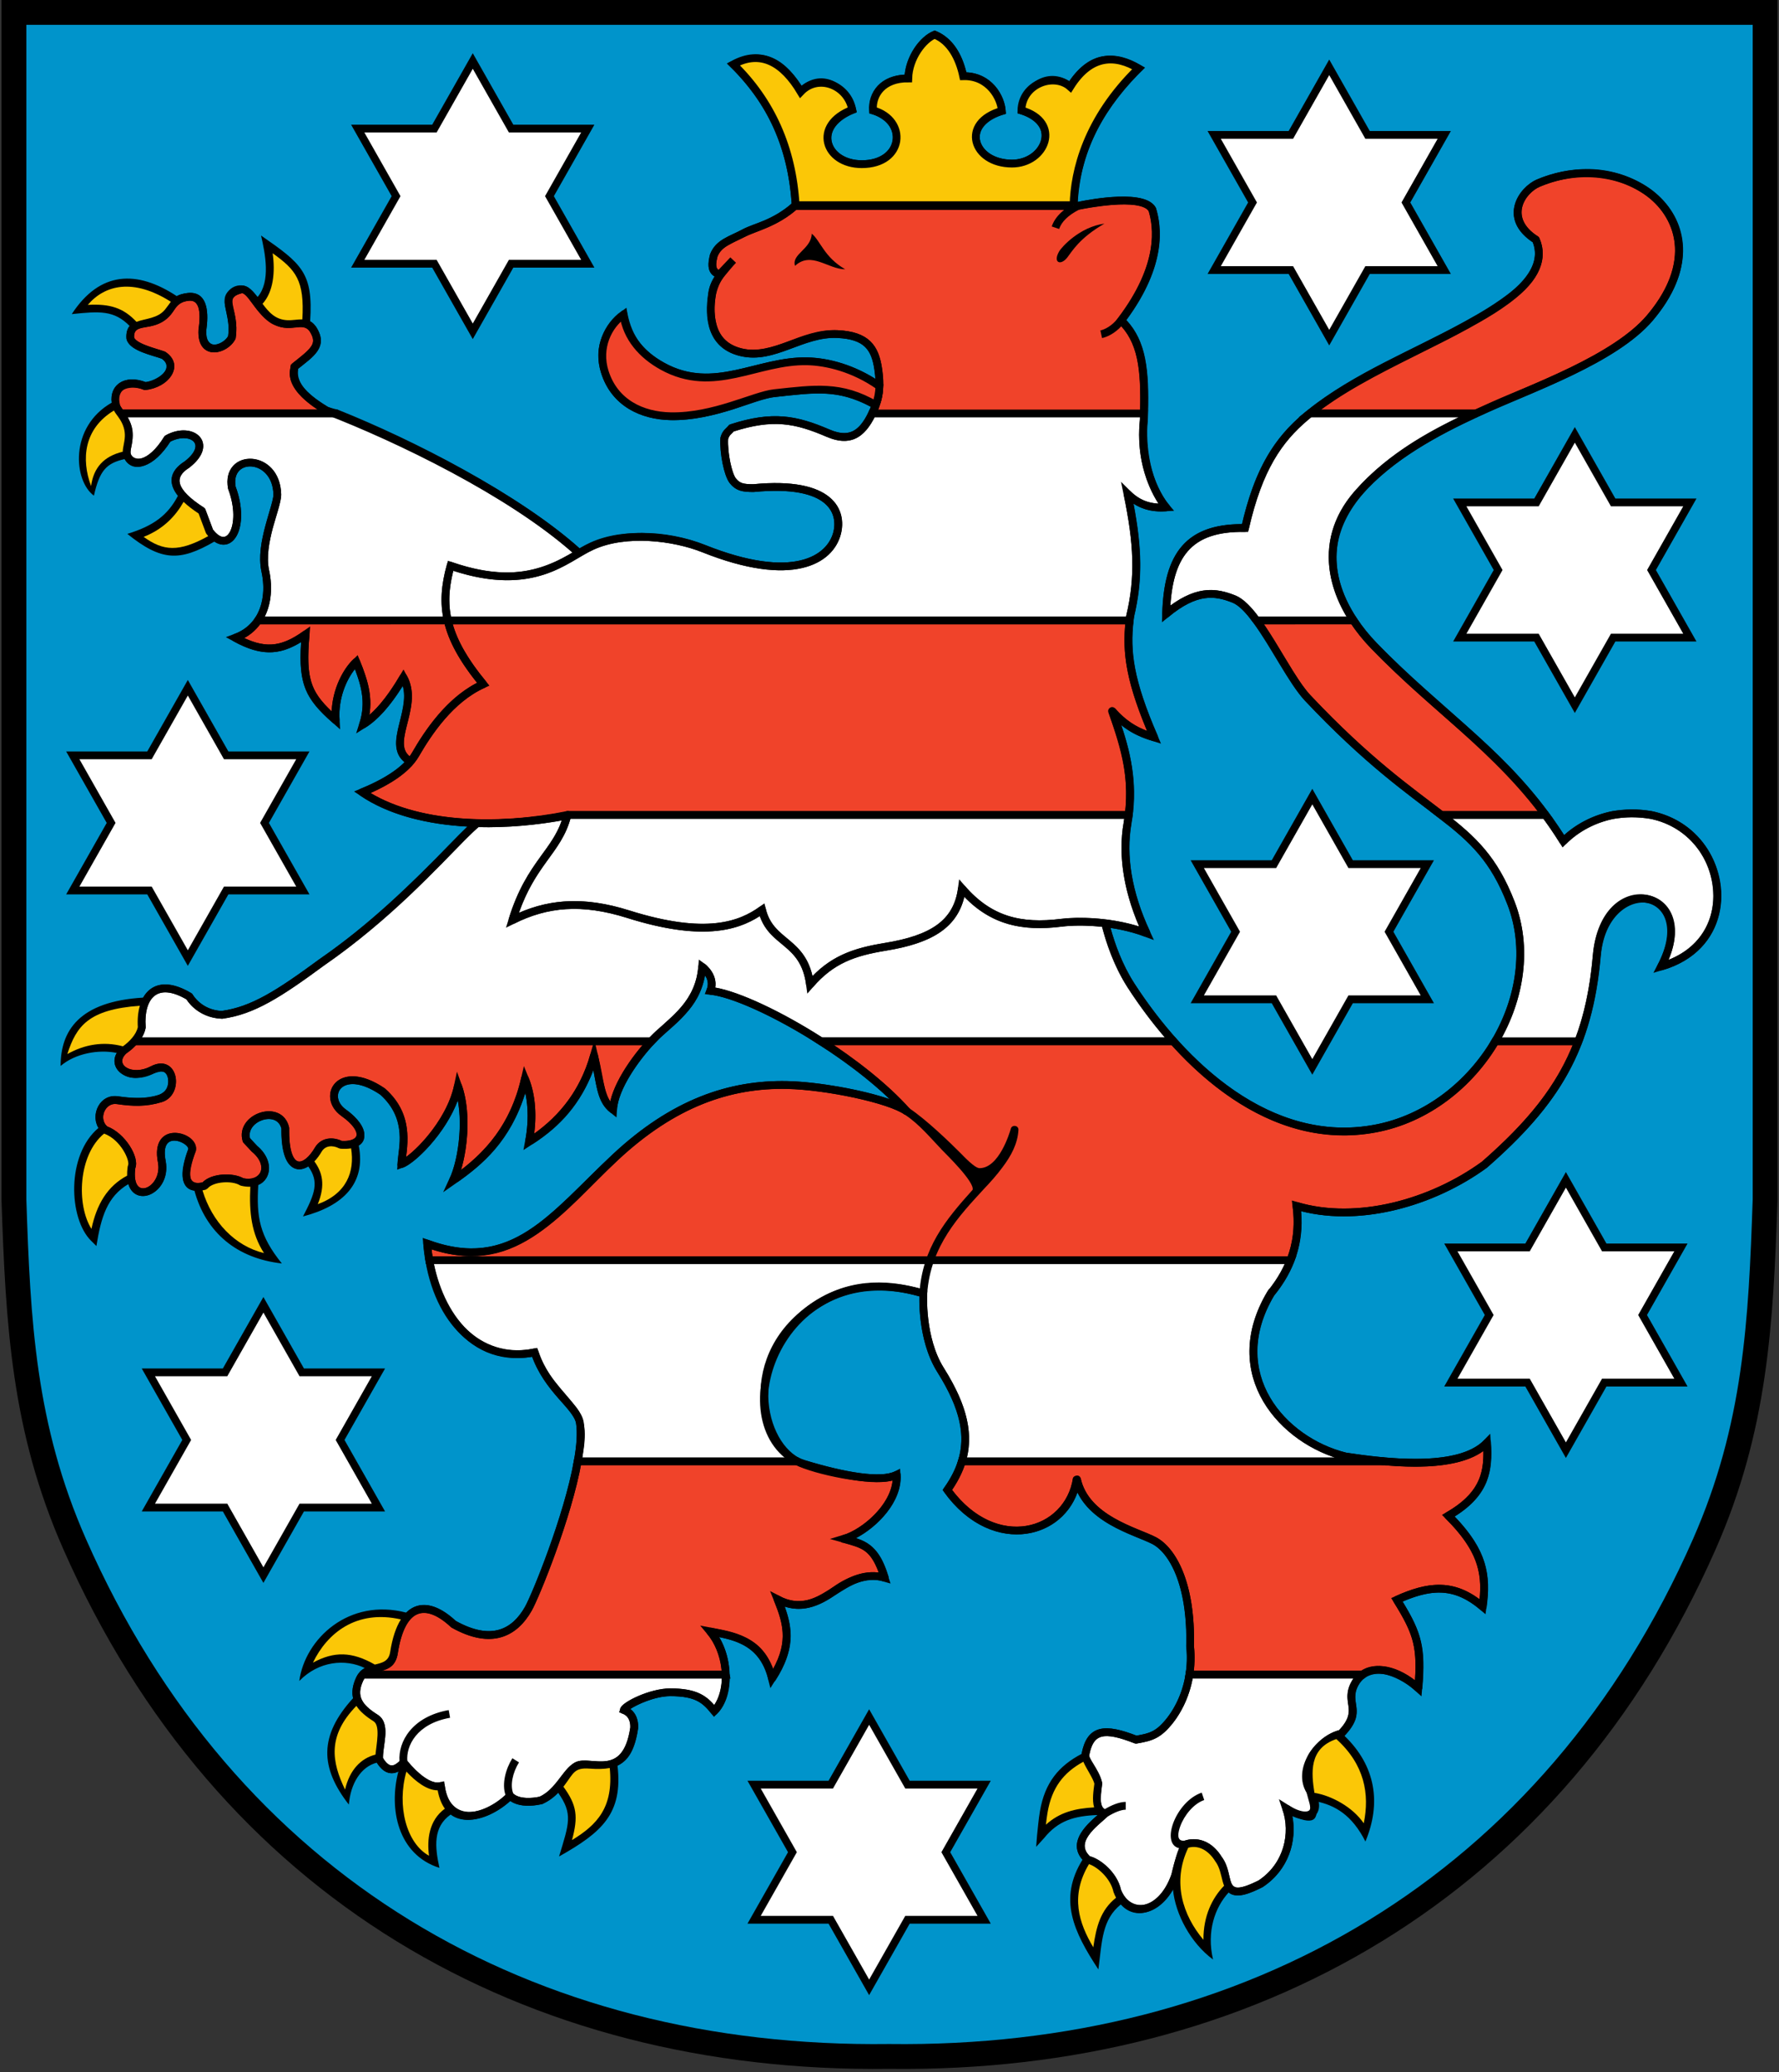 <?xml version="1.0" encoding="UTF-8"?>
<svg xmlns="http://www.w3.org/2000/svg" xmlns:xlink="http://www.w3.org/1999/xlink" viewBox="0 0 596 694">
  <rect x="0" y="0" width="596" height="694" fill="#333333" stroke="none"/>
  <path d="m297.91 692.93c-122.47 1.58-225.33-57.48-276.72-174.11-17.409-39.51-19.276-75.07-20.688-116.95l-.002-401.87h595v401.87c-1.416 41.875-3.282 77.44-20.691 116.95-51.38 116.6-154.47 175.65-276.9 174.11z"></path>
  <path d="m587.19 401.66l-.002-393.34h-578.36v393.42c1.337 40.65 3.077 75.39 19.971 113.73 49.939 113.33 149.64 170.68 269.06 169.14 119.42 1.54 219.4-55.81 269.34-169.14 16.92-38.41 18.61-73.1 19.99-113.81" fill="#0094cb"></path>
  <g stroke="#000" stroke-width="2.6">
    <path d="m40.568 138.49s-1.353-1.551-1.612-2.518c-1.533-5.729 2.772-9.414 9.684-6.645 7.1-.763 11.294-6.908 6.147-10.342-3.03-1.157-10.447-2.613-11.148-5.765-.381-6.102 5.498-3.843 10.01-6.484 4.958-2.905 3.051-6.528 9.387-7.291 5.34-.572 5.575 5.446 4.767 11.11-.507 9.277 7.863 6.337 9.872 2.492 1.424-9.592-5.06-13.978 2.948-16.07 3.336-.874 6.337 8.01 11.531 10.531 5.895 2.865 9.579-1.526 12.629 2.67 3.578 5.541 0 7.671-6.127 12.646-.132 1.801-2.586 6.61 10.633 14.657 1.174.453 3.596 1.016 3.596 1.016h-72.31zm149.46 134.49c-22.278 4.468-50.908 4.435-68.68-7.604 6.323-2.586 14.452-6.815 17.82-12.649 4.309-7.469 11.782-18.679 22.704-23.565-6.697-8.141-10.39-14.877-11.873-21.359h228.42c-1.191 10.457-.057 20.16 8.212 39.18-4.599-1.436-9.25-3.354-14.08-8.909 2.813 8.106 7.49 19.615 5.578 34.908h-188.1zm248.73-134.48c19.387-15.635 50.11-25.542 68.02-39.535 9.639-7.529 9.696-14.201 7.76-18.682-11.209-7.185-4.599-16.67.862-18.969 10.303-4.337 23.568-5.461 35.639 2.299 9.958 6.4 18.971 22.418 1.724 42.824-11.573 13.696-39.924 23.739-52.31 29.32-1.93.87-3.952 1.783-6.03 2.747zm14.677 69.3c1.917 2.912 4.193 5.734 6.789 8.423 21.545 22.324 40.806 33.88 57.57 56.753h-34.906c-10.593-8.165-24.769-17.949-44.805-39.22-5.216-5.535-11.227-17.891-17.15-25.956zm-303.43 0c1.483 6.482 5.176 13.216 11.873 21.358-10.922 4.886-18.396 16.1-22.704 23.565-.468.812-1.028 1.592-1.664 2.341-9.292-5.263 3.363-17.793-2.362-28.2-4.575 7.784-9.08 13.05-13.508 15.808 2.474-7.685.557-13.911-2.299-20.982-3.618 3.465-7.474 10.922-6.898 19.544-9.485-8.336-11.434-12.836-10.06-28.741-8.091 5.743-14.08 6.323-23.568 1.151 3.4-1.238 5.91-3.292 7.641-5.843zm-105.01 140.95h173.2c-5.402 5.756-12.447 15.633-12.824 22.949-4.386-3.432-3.936-8.176-6.337-18.204-3.814 13.436-11.818 22.537-21.827 28.97 1.526-8.05.953-15.534-1.335-21.11-4.24 18.587-15.343 27.974-24.16 34.12 3.467-7.366 5.184-22.21 1.716-31.786-2.67 12.821-14.967 24.818-18.968 26.21.255-4.572 3.668-15.489-6.291-24.306-14.39-9.77-20.589 1.746-13.05 7.103 8.05 5.721 7.274 11.271-.961 10.719-2.667-1.345-5.83-1.144-7.48 1.526-4.336 7.475-11.356 8.95-11.11-7.1-1.951-8.243-15.288-3.532-13.01 4.049l2.668 2.861c6.528 5.339 3.636 12.935-4.195 11.11-2.98-1.862-10.06-1.63-12.483 1.335-7.482 1.907-7.1-4.386-4.195-12.06.763-4.24-12.675-8.815-10.15 4 1.91 10.426-12.08 15.627-10.15 1.761 1.28-2.605-2.905-10.385-8.815-12.483-4.081-3.314-1.38-10.722 4.082-9.921 5.184.761 9.501.914 14.503-.612 6.06-1.847 4.77-13.465-2.714-9.572-8.05 4.19-14.919-1.723-9.578-6.534 1.047-.708 2.336-1.751 3.457-3.03zm76.46 212.16c3.209-3.534 9.523-.832 10.528-7.363 2.479-16.11 10.531-18.394 19.918-9.578 12.792 7.192 20.556 2.88 25.1-5.146 2.403-4.235 13.235-30.72 16.547-49.4h73.53c.726.382 1.474.694 2.241.927 13.275 4.04 25.725 6.291 31.06 3.623.572 9.959-10.531 19.348-17.631 21.445 6.147 1.716 10.196 2.096 13.627 13.01-6.337-1.907-13.01 1.57-16.874 4.424-5.199 3.841-11.672 6.724-18.962 2.866 3.432 8.435 5.193 15.343-1.907 26.448-3.292-13.399-14.1-14.437-20.683-15.725 3.556 4.232 5.09 9.56 5.171 14.463h-121.68m342.15-71.48c12.898 1.147 27.821.829 34.554-6.192.575 9.196-.349 17.17-12.933 24.43 11.729 11.695 12.933 19.831 11.496 30.466-9.485-8.05-17.829-7.22-28.742-2.299 7.03 11.272 8.336 15.808 7.185 29.604-7.346-6.659-14.426-7.447-18.627-4.527h-58.06c.455-2.855.604-6.05.236-9.557.507-20.947-5.907-32.14-12.07-35.36-6.04-3.155-22.993-7.178-25.868-20.687-2.875 18.682-27.592 25.579-43.4 3.737 2.222-3.14 3.901-6.296 4.91-9.616zm-70.52-140.68c18.676 20.881 42.21 34.02 67.65 29.25 17.233-3.234 31.682-14.731 40.23-29.25h27.842c-6.082 15.972-16.393 28.14-31.508 41.36-17.599 12.817-42.537 19.831-62.944 13.797.929 7.126-.032 13.1-1.988 18.17h-288.57c-.304-1.776-.54-3.621-.704-5.533 28.736 10.531 42.22-9.488 63.04-28.932 19.434-18.15 38.33-24.623 57.637-24.2 13.08.285 34.35 4.718 40.11 8.862-7.361-8.255-18.02-16.584-28.852-23.521zm-100.91-210.25c.309-.639.609-1.317.906-2.028 1.662-3.99 1.868-7.76 1.147-12.795-1.041-7.286-3.938-11.323-13.654-11.781-12.215-.575-21.12 8.768-32.3 6.093-11.865-2.84-10.353-15.03-9.694-19.653.354-2.476 1.4-4.364 2.697-6.17 0 0-.881-.495-1.211-.661-1.816-1.045-1.597-3.302-.936-5.951 1.65-4.292 5.77-5.147 10.159-7.529 3.502-1.9 10.204-3.02 16.987-9.04l94.77-.007s21.844-4.788 25 1.248c1.666 5.468 3.737 18.394-10.451 37.1 6.939 6.789 8.06 16.07 7.645 31.18" fill="#f0432a"></path>
    <path fill="#fff" d="m190.05 273.13c-3.161 12.359-12.359 15.521-18.394 35.06 11.496-5.748 23.28-6.898 38.795-2.01 26.19 8.247 37.705 3.67 44.842-1.436 2.875 11.784 14.08 9.773 16.09 25 7.185-8.334 14.664-10.915 25.294-12.646 15.561-2.536 24.04-7.776 25.579-19.544 9.196 10.635 19.544 13.221 33.34 11.491 3.363-.423 8.711-.547 14.664.176.312 1.288.678 2.562 1.048 3.834 1.203 4.02 2.985 8.852 5.558 13.579.624 1.146 1.291 2.279 2.01 3.398 3.913 6.04 8.175 11.771 12.737 17.04l1.464 1.664h-118.06l-2.642-1.666c-13.684-8.46-27.25-14.515-34.411-15.227 1.907-4.767-2.711-8.05-2.711-8.05-.94 11.92-9.59 17.97-14.53 22.46l-.005-.003-.886.832c-.52.505-1.065 1.06-1.632 1.664h-173.2c.455-.517.881-1.077 1.253-1.664.585-.924 1.033-1.922 1.243-2.979-.731-10.291 4.582-17.1 15.915-10.342 0 0 3.242 5.889 10.914 6.147 10.313-1.401 18.959-6.918 33.522-17.629 22.461-15.517 37.813-32.633 46.985-41.861 1.946-1.957 3.608-3.557 5.01-4.715 10.11.288 20.351-.703 29.505-2.437m231.59-65.46c-2.568-3.5-5.117-6.191-7.578-7.168-6.316-2.512-12.683-3.311-22.699 4.961.575-19.831 7.611-29.07 26.443-28.742 4.599-20.12 11.353-29.631 20.11-37.08.505-.429 1.018-.854 1.541-1.275h55.663c-12.973 6.01-28.365 14.08-39.542 26.808-11.482 13.08-10.474 28.777-1.446 42.495h-32.494zm85.266 94.66c-5.714-14.774-12.725-21.316-23.316-29.477h34.906c2.02 2.751 3.995 5.664 5.939 8.779 4.555-4.555 10.452-7.544 16.645-8.779 3.68-.581 7.67-.853 12.839 0 6.647 1.377 12.79 4.99 17.07 11.08 8.368 11.898 7.764 33.34-13.792 39.661 13.782-26.325-18.969-32.766-21.557-3.737-.953 11.08-2.974 20.442-6.144 28.766l-27.838-.002c8.35-14.18 11.07-31.24 5.25-46.29zm-419.75-94.66c3.103-4.565 3.703-10.714 2.417-16.588-2.01-9.189 4.104-21.738 4.03-25.566-.288-13.802-17.394-13.948-15.234-2.306 4.886 12.933-1 23.2-7.474 14.659l-2.586-6.898c-9.376-6.02-11.615-11.335-4.961-15.517 9.196-7.1 1.335-13.01-6.528-8.626-5.585 8.996-11.641 9.723-13.438 5.765-1.038-2.289 1.57-5-.19-10.573-.453-1.431-1.925-3.66-1.925-3.66h72.29c24.752 9.891 60.49 28.03 81.14 46.786-8.223 4.867-19.863 12.188-43.04 4.22-1.798 6.499-2.325 12.294-.951 18.305h-63.55zm156.68 353.11c.082 5.089-1.405 9.716-3.836 12.177-3.096-3.812-5.855-6.296-14.776-6.286-6.504.007-15.04 4.391-15.529 5.905 2.523.953 3.581 3.239 3.477 5.956-2.67 18.585-15.15 10.342-19.348 12.826-4.02 2.38-5.194 8.43-11.912 11.526-7.819 1.716-10.342-1.57-10.342-1.57-6.84 7.03-21.07 12.07-23.16-3.242-3.928.933-8.842-3.42-12.483-7.863-1.907 1.907-4.973 4.453-8.2-1.144-.25-4.44 2.61-11.392-1.182-13.773-5.537-3.479-8.163-7.01-5.345-13.05.272-.58.594-1.06.956-1.459h121.68zm213.4 0c-1.058.735-1.934 1.706-2.585 2.876-3.797 6.826 3.104 8.837-4.656 16.884-7.784 1.8-14.89 12.13-10.352 19.256 4.03 6.323.58 11.209-8.04 5.748 2.873 8.334.575 19.256-8.623 25.292-14.37 7.185-9.485-2.299-14.08-8.336-4.599-7.474-10.922-4.886-10.922-4.886-1.278 1.038-3.074 8.302-3.564 10.407-4.46 12.784-15.667 14.956-19.427 5.112-1.099-5.302-6.534-9.713-9.773-10.347-6.798-6.03 2.445-12.415 5.748-15.521-3.544-1-2.873-5.173-2.299-10.06-.897-4.235-4.901-8.04-4.312-9.773 1.607-8.525 6.444-9 16.958-4.886 4.886-.862 7.474-1.437 11.494-6.61 1.322-1.699 5.084-7.03 6.377-15.16h58.06zm-30.8-127.69c-16.1 27.02 4.02 49.44 25 54.61 3.682.557 8.141 1.174 12.871 1.595h-141.32c2.556-8.406.825-17.849-7.21-30.624-6.642-10.556-5.748-25.579-5.748-25.579-7.802-2.289-20.598-4.822-33.34 2.299-27.808 15.539-22.258 46.851-8.892 53.904h-73.54c.901-5.075 1.246-9.574.716-12.893-.891-5.583-10.962-10.991-15.15-23.587-16.532 3.401-31.436-8.091-35.32-30.876l288.57.001c-1.673 4.332-4.072 8-6.636 11.15zm-236.39-159.95.688-.292 188.1-.002c-.113.899-.25 1.811-.409 2.735h-.002c-1.873 10.857.003 23.286 6.326 36.795-10.633-4.02-22.575-4.193-28.454-3.457-13.795 1.731-24.14-.855-33.34-11.491-1.54 11.769-10.02 17.01-25.579 19.544-10.63 1.731-18.11 4.31-25.294 12.646-2.01-15.232-13.22-13.22-16.09-25-7.137 5.105-18.649 9.684-44.842 1.436-15.514-4.886-27.298-3.735-38.795 2.01 6.04-19.544 15.232-22.706 18.394-35.06m-40.05-65.34c-1.374-6.01-.847-11.806.951-18.305 27.592 9.485 38.831-2.695 47.42-6.61 11.353-5.173 27.521-3.066 37.36.862 29.891 11.928 42.39 3.737 44.692-5.173 1.748-6.773-1.437-17.676-28.02-15.09-3.448 0-5.173-.287-6.903-2.45-1.667-2.085-3.156-9.478-2.868-14.221.634-2.113 1.436-2.201 2.444-3.448 13.797-4.455 21.493-2.935 32.33 1.718 7.19 3.086 11.351.517 14.763-6.588h91.08l-.069 2.14c-1.92 18.481 7.474 29.32 7.474 29.32-4.599.287-8.909-.575-12.933-4.599 3.45 16.67 4.02 27.88.862 41.1l-.166 1.347h-228.42z"></path>
  </g>
  <path d="m437.82 600.73c-.49-2.18-1.79-9.44.86-13.58 2.368-3.688 6.125-6.64 9.934-7.655 6.721-7.162.253-9.251 4.198-16.343 4.651-8.362 15.08-5.132 21.242-.356.75-11.554-.745-15.949-7.182-26.27 0 0-.55-1.179.572-1.885 10.469-4.72 18.981-5.865 28.25 1.01.887-9.139-.84-16.532-11.393-27.06 0 0-1.104-1.13.27-2.06 10.784-6.219 12.552-12.817 12.4-20.541-10.833 7.866-33.32 5.112-46.49 3.123-21.435-5.285-42.609-28.469-25.874-56.56 6.915-8.524 9.869-17.597 8.45-28.477 0 0-.069-1.65 1.669-1.424 19.893 5.884 44.39-.934 61.76-13.567 23.685-20.735 34.508-38.37 37.16-69.22 2.752-30.892 35.89-23.545 25.361 1.61 23.696-9.392 17.658-42.19-5.919-47.19-4.02-.685-8.18-.806-12.572 0-5.91 1.203-11.521 4.065-15.85 8.394-1.214.768-2.036-.233-2.036-.233-17.263-27.677-41.33-42.514-63.34-65.31-13.969-14.473-20.708-35.24-5.385-52.693 19.09-21.743 47.5-29.31 72.44-41.481 10.07-4.912 19.828-10.749 25.425-17.371 25.968-30.728-7.01-55.22-35.857-43.07-5.104 2.148-10.474 10.374-.664 16.663l.495.582c6.04 13.979-14.08 24.881-23.789 30.23-17.862 9.84-38.31 17.535-53.887 30.78-8.515 7.239-15.14 16.489-19.684 36.37 0 0 .034.959-1.298 1.016-17.02-.299-23.86 7.313-24.982 24.655 9.159-6.7 15.514-5.875 21.745-3.396 8.711 3.465 17.944 25.75 25.19 33.445 9.974 10.588 18.488 18.317 25.827 24.415 7.358 6.113 13.538 10.592 18.825 14.665 10.689 8.237 17.904 14.956 23.737 30.04 5.961 15.415 3.202 32.786-5.198 47.19-8.693 14.909-23.508 26.782-41.26 30.11-35.862 6.727-65.52-21.26-83.19-48.53-4.567-7.105-7.175-14.959-8.564-20.324-5.471-.594-10.347-.465-13.453-.075-13.236 1.662-23.578-.574-32.69-9.961-2.561 10.789-11.606 15.635-26.18 18.01-10.479 1.707-17.609 4.201-24.512 12.208-1.662 1.06-2.288-.683-2.288-.683-1.833-13.872-11.893-12.618-15.546-23.09-7.635 4.908-19.7 8.399-44.488.594-15.222-4.792-26.652-3.648-37.818 1.935-2.049.392-1.835-1.556-1.835-1.556 3.076-9.961 6.972-15.769 10.464-20.606 2.89-4 5.718-7.655 7.319-12.395-8.688 1.556-18.318 2.449-27.885 2.216-1.879 1.607-4.255 3.998-7.192 7.02-13.899 14.276-27.994 27.894-44.488 39.29-14.53 10.685-23.431 16.42-34.12 17.872-4.921-.146-9.496-2.526-12.04-6.482-9.835-5.721-14.348-.354-13.664 9.288l-.022.347c-.694 3.494-3.586 6.506-6.427 8.448-4.253 3.92 1.983 7.558 8.163 4.342 9.168-4.768 11.578 9.582 3.7 11.985-5.265 1.607-9.798 1.431-15.08.656-3.817-.56-6.246 4.785-3.222 7.479 5.939 2.266 10.917 10.233 9.419 13.988-1.525 11.628 9.109 6.395 7.593-1.873-2.87-14.583 13.912-10.627 12.723-4.02-1.191 3.21-4.81 12.23 2.204 10.65 3.098-3.207 10.322-3.299 13.674-1.39 5.654 1.191 8.778-4.04 2.814-8.919l-2.732-2.92-.297-.517c-2.784-9.273 13.174-14.711 15.538-4.726l.035.322c-.235 14.912 5.119 12.535 8.674 6.407 2.081-3.365 5.952-3.537 8.939-2.144 5.312.265 7.982-2.598-.132-8.361-8.857-6.291-1.414-20.08 14.54-9.253 7.561 6.677 8.319 14.12 7.14 22.993 4.787-3.447 13.891-13.453 16.1-24.08.111-.621 1.788-1.355 2.511-.179 3.03 8.364 2.259 20.44-.196 28.611 7.908-6.06 16.539-15.03 20.13-30.788-0-.884 1.982-1.513 2.486-.206 2.11 5.141 2.803 11.73 1.89 18.828 8.616-6.164 15.408-14.59 18.801-26.55.188-.713 2.179-1.446 2.531.052.904 3.77 1.847 12.433 4.151 15.694 1.776-7.871 9.359-18.13 15.373-23.598 6.939-6.305 13.273-11.05 14.12-21.586.075-.837 1.333-1.885 2.897-.257 1.89 1.969 3.276 4.508 2.787 7.326 8.198 1.426 22.17 8 35.721 16.638 11.02 7.02 21.943 15.517 29.497 23.992l-1.741 1.932c-5.412-3.894-26.32-8.331-39.37-8.616-18.937-.414-37.507 5.909-56.716 23.85-18.05 16.861-33.599 39.31-62.43 29.881 2 17.263 12.921 37.61 34.25 33.22 0 0 1.188-.287 1.505.869 2.804 8.428 7.831 12.421 12.799 18.939 4.055 5.32 2.784 11.995 1.686 18.18-3.339 18.825-14.221 45.45-16.693 49.811-4.894 8.634-13.446 13.198-26.884 5.642-8.69-8.108-15.627-6.689-17.986 8.638-1.281 8.326-9.278 4.216-11.593 9.174-2.395 5.134-.468 8.05 4.856 11.392 4.57 2.87 1.686 10.167 1.779 14.499 2.197 3.628 3.871 2.63 5.54 1.033-.483-6.464 4.166-14.899 16.48-17.09l.46 2.576c-11.247 2-14.769 9.475-14.317 14.476 3.722 4.463 7.983 7.821 10.925 7.123 0 0 1.394-.258 1.598 1.095 1.632 11.972 12.462 10.494 20.38 3.235-1.323-3.774.049-8.797 2.283-12.376l2.221 1.385c-2.147 3.442-3.041 7.781-1.91 10.447 2 1.979 6.58 1.528 8.814 1.05 6.469-3.054 8.418-11.71 14.174-12.08 2.744-.178 5.464.533 8.218.138 3.239-.466 6.697-2.44 7.983-11.272.07-2.306-.812-3.926-2.635-4.616-.611-.007-.924-.951-.782-1.629.792-2.439 10.258-6.801 16.772-6.809 8.389-0 11.764 2.154 14.766 5.55 4.562-6.667 2.625-17.862-2.325-23.753-.53-.518-.215-2.196 1.253-2.125 9.273 1.815 16.987 3.494 20.817 13.802 5.02-9.166 3.38-15.201.309-22.748-.582-1.397.572-2.445 1.823-1.649 13.156 6.962 19.268-9.587 33.24-7.88-2.799-7.5-5.268-8.126-12-10-.902.148-1.218-1.884-.018-2.516 6.38-1.885 15.853-9.87 16.66-18.308-7.256 1.929-26.471-2.055-32.575-5.276-26.661-14.07-6.59-73.23 43.21-58.62l.938 1.333s-.213 3.656.377 8.597c.597 4.991 2 11.165 5.173 16.209 8.857 14.08 12.319 26.904 2.801 40.91 15.341 20.291 37.89 13.04 40.498-3.911.023-.75 2.01-1.588 2.573-.074 1.323 6.222 5.9 10.352 11.122 13.366 5.335 3.078 11.06 4.862 14.07 6.434 6.843 3.576 13.267 15.43 12.775 36.467.916 8.914-1.335 18.427-6.89 25.574-4.294 5.523-7.236 6.202-12.299 7.095l-.704-.07c-10.489-4.106-13.857-3.185-15.217 4.159.418 2.118 3.576 5.454 4.329 9.01l.02.423c-.231 1.962-1.342 7.153.881 8.448 2.217-1.315 4.808-2.435 7.02-2.435v2.61h.017c-1.597 0-3.869.943-6.098 2.321-3.271 3.036-11.06 8.399-5.919 13.278 3.715.958 9.186 5.575 10.402 11.17 2.984 7.61 12.483 7.495 16.911-5.104.319-1.364 1.35-5.869 2.583-8.76-6.385-1.479-1.052-15.694 7.569-18.617l.84 2.479c-3.562 1.208-6.721 5.162-8.03 8.78-.644 1.774-1.573 5.248 1.531 4.803.208-.072.605-.198 1.151-.3 4.733-.896 8.685 1.686 11.185 5.719 4.882 6.494-.371 14.28 12.349 7.94 8.579-5.672 10.739-15.903 8.04-23.731-.245-.627.699-1.676 1.937-1.531 2.335 1.398 5.03 3.821 7.02 1.825.857-.857-.307-3.476-.808-5.673zm-300.58-347.42c.294-.403.562-.812.803-1.231 4.119-7.138 11.276-17.99 21.778-23.374-12.178-15.261-13.887-25.941-10.124-39.55 0 0 .258-1.508 1.686-.887 14.602 5.02 26.17 4.978 39.19-2.491l1.219-.708c-21.696-19.07-58.756-37.03-82.983-46.37-4.57-2.759-12.04-7.786-11.724-14.03.042-.842.221-1.491.255-1.949l.48-.919c1.825-1.481 5.152-3.861 6.434-5.813.844-1.286 1.013-2.618-.54-5.05-1.738-2.39-5.092-.979-7.601-1.097-9.208-.428-12.696-12.257-15.169-11.61-5.01 1.312-2.72 4.111-2.053 8.342.299 1.887.448 4.097.067 6.66l-.134.414c-2.858 5.468-12.903 7.217-12.332-3.227.374-2.621 1.478-10.191-3.319-9.676-6.226.75-3.913 6.622-12.779 8.539-2.477.535-5.635.238-5.464 3.734.696 2.202 8.547 4.069 10.316 4.746 7.324 4.844.538 12.11-6.474 12.864l-.627-.087c-4.887-1.957-11.2.198-7.449 6.107 2.833 4.463 4.557 6.13 3.443 12.254-.148.808-.629 2.494-.272 3.282.847 1.868 5.286 3.502 11.133-5.914l.475-.453c9.409-5.248 18.372 2.766 7.913 10.84-5.03 3.161-4.654 7.199 4.919 13.346l.518.641 2.519 6.715c2.804 3.616 4.632 2.71 5.684.748 1.427-2.662 1.775-8.04-.592-14.302-2.561-13.689 17.436-13.902 17.765 1.815.052 2.491-2.093 8.549-2.781 11.137-1.265 4.751-2.207 9.917-1.275 14.177 1.9 8.681-.139 18.283-8.316 22.775 7.668 3.577 12.809 2.67 19.789-2.284.632-.512 2.204-.198 2.061 1.179-1.228 14.219.203 18.842 7.42 25.649.352-7.708 3.891-14.218 7.329-17.51.699-.501 1.748-.607 2.118.455 2.439 6.04 4.304 11.704 3.215 18.255 3.304-2.873 6.727-7.261 10.251-13.255.525-.507 1.468-1.345 2.274.034 5.625 10.219-5.094 22.12.946 27.07zm158.71-124.61c-.106 3.366-.493 5.077-1.496 7.89l-.156.382-.247.584c-3.682 8.508-8.505 12.44-17.14 8.732-10.514-4.513-17.847-5.988-31.06-1.786-.864.966-1.454 1.157-1.9 2.551-.24 4.648 1.253 11.494 2.593 13.169 1.328 1.66 2.502 1.956 5.818 1.959 26.896-2.598 31.446 8.614 29.353 16.725-2.637 10.216-16.465 18.03-46.44 6.06-9.664-3.856-25.433-5.857-36.34-.887-6.02 2.742-9.879 6.191-16.732 8.386-7.383 2.367-16.988 3.053-30.33-1.283-3.128 12.391-1.224 22.258 11.02 37.15 0 0 .798 1.345-.476 2.024-10.506 4.7-17.8 15.564-22.11 23.03-3.19 5.53-10.219 9.578-16.16 12.225 17.485 10.454 44.45 10.377 65.65 6.248 1.88-.455 1.518 1.608 1.518 1.608-1.595 6.236-4.664 10.206-8.326 15.279-3.053 4.23-6.358 9.124-9.142 16.993 10.967-4.758 22.423-5.38 36.994-.793 25.903 8.156 36.964 3.559 43.688-1.253 1.3-.844 1.929-.005 2.033.753 2.539 10.412 12.691 9.582 15.647 22.481 6.935-7.106 14.348-9.49 24.26-11.1 15.402-2.509 23.07-7.553 24.494-18.422 0 0 .594-1.681 2.286-.686 8.844 10.226 18.713 12.738 32.19 11.05 5.505-.691 16.11-.609 26.19 2.536-5.414-12.639-6.986-24.383-5.188-34.799 2.417-14-.641-24.09-5.117-36.994-.419-1.09 1.053-2.336 2.222-1.288 3.67 4.216 7.2 6.229 10.741 7.581-7.615-18.199-8.399-27.743-6.989-38.507 3.125-13.1 2.581-24.1-.847-40.665-.28-1.145 1.397-1.879 2.205-1.189 2.977 2.977 6.095 4.074 9.466 4.242-2.672-4.102-7.71-13.946-6.231-28.17.542-15.576-.31-24.67-6.221-31.24-2.231 2.383-4.649 3.561-6.464 3.955l-.557-2.556c1.459-.317 3.816-1.451 5.936-4.151 13.805-18.201 11.813-30.614 10.268-35.781-2.677-4.567-21.29-.939-23.353-.513-3.772 1.934-5.877 4.123-6.674 6.461l-2.477-.844c.718-2.105 2.14-3.947 4.17-5.553l-89.74.005c-4.213 3.638-8.753 5.659-13.837 7.589-3.063 1.164-6.276 2.67-9.09 4.32-1.607.944-2.778 2.01-3.465 3.75-.267 1.078-.976 3.663.339 4.419 1.622-1.684 2.987-3.153 3.955-4.175l1.9 1.798c-1.085 1.147-2.633 2.984-4.285 5-3.01 4.223-3.556 10.593-2.291 15.512.922 3.593 3.197 6.922 8.581 8.212 10.1 2.417 20.754-6.66 32.05-6.129 10.4.485 13.766 5.05 14.888 12.899.266 1.864.42 3.585.415 5.213m-209.64-29.24c4.46-5.179 2.529-14.654 1.157-20.583 13.631 9.469 17.507 12.43 16.453 28.707.681.377 1.338.958 1.977 1.837 4.461 6.91-1.352 10.342-5.988 14.08-1.045 5.974 5.8 10.216 9.998 12.782 24.543 9.473 62.36 27.793 84.3 47.37 12.235-7.153 29.29-6.229 42.07-1.129 29.802 11.893 40.979 3.319 42.941-4.285 1.401-5.427-.473-16.01-26.694-13.458-3.534 0-5.865-.283-7.988-2.937-1.977-2.472-3.447-10.28-3.153-15.12l.054-.297c.701-2.336 1.452-2.377 2.677-3.894l.617-.423c14.15-4.57 22.18-2.992 33.25 1.759 7.937 3.408 11.11-1.213 13.812-7.601-11.521-6.05-18.879-4.726-32.16-3.297-4.74.51-9.708 2.782-14.239 4.193-6.06 1.888-13.215 3.688-20.698 3.544-9.912-.19-19.778-4.653-23.285-15.798-2.915-9.26 1.189-16.702 8.468-21.849 1.281 8.775 4.889 14.12 12.723 18.449 16.631 9.196 31.22-2.211 47.951-1.813 8.07.191 15.937 2.955 22.758 7.207-.06-.964-.171-1.977-.325-3.059-.961-6.721-3.386-10.234-12.421-10.659-11.455-.538-21.05 8.81-32.538 6.06-10.732-2.57-11.982-12.03-10.684-21.11.312-2.187 1.112-3.95 2.103-5.528-2.692-1.603-2.155-4.872-1.528-7.385 1.915-5.01 6.709-6.14 10.805-8.362 2.316-1.256 4.951-1.989 7.373-3.03 2.816-1.208 5.976-2.878 9.161-5.661-1.441-19.07-7.73-33.378-21.68-46.911 10.997-6.04 18.545-2.511 24.997 7.459 8.183-6.55 17.06 1.04 18.478 8.889-13.86 5.206-9.03 16.06 1.706 16.06 12.292 0 14.421-12.447 2.529-15.699-.58-7.599 3.99-12.579 11.824-12.995.575-5.709 4.413-12.539 10.05-14.778 6.144 2.445 9.144 7.973 10.617 14.01 7.856.317 12.925 6.779 13.248 13.911-14.261 3.985-9.392 15.351 2.046 15.355 9.428.003 15.788-11.541 1.848-15.543.173-8.156 8.919-16.11 17.336-10.751 7.205-10.514 15.615-10.389 25.343-4.538-13.235 12.898-21.46 26.974-22.515 44.984 5.188-1.09 22.904-4.294 26.19 1.972 1.847 5.983 3.822 19.02-9.892 37.595 6.66 7.148 7.635 16.807 7.234 31.33l-.07 2.19c-.909 8.76 1.031 21.249 7.158 28.372 1.184 1.563-.907 2.162-.907 2.162-3.796.238-7.504-.273-11.02-2.583 2.819 14.837 3.126 25.549.158 38.01l-.156 1.268c-1.157 10.162-.096 19.622 8.113 38.504.273.914.047 1.991-1.59 1.771-3.455-1.08-7-2.447-10.635-5.372 3.77 11.09 5.439 21.28 3.401 33.08-1.82 10.538-.013 22.696 6.221 36.02 0 0 .366 1.998-1.647 1.778-3.789-1.434-7.762-2.37-11.569-2.943 1.407 5.156 3.874 12.188 7.96 18.543 17.07 26.34 45.846 53.88 80.51 47.38 16.901-3.17 31.11-14.508 39.481-28.858 8.09-13.865 10.635-30.401 5.02-44.926-5.594-14.463-12.401-20.826-22.894-28.913-5.308-4.091-11.512-8.587-18.899-14.726-7.406-6.152-15.997-13.951-26.06-24.633-6.655-7.06-16.915-29.888-24.26-32.809-5.899-2.346-11.756-3.195-21.383 4.753-1.176.956-2.01.641-2.14-1.048.579-19.959 7.755-29.992 26.713-30.02 3.779-15.982 9.134-27.786 21.869-38.06 15.761-12.712 35.15-20.08 52.753-29.78 8.165-4.497 27.463-14.691 22.797-26.543-12.11-8.06-4.354-18.624 1.409-21.05 31.38-13.213 66.63 14.322 38.871 47.17-12.307 14.565-41.07 24.19-58.794 32.405-25.681 11.895-62.687 33.598-40.442 67.4 1.868 2.838 4.094 5.599 6.638 8.235 21.673 22.456 45.556 37.37 62.825 64.39 4.565-4.121 10.226-6.838 16.13-8.02 4.191-.707 8.532-.81 13.1-.025 27.51 5.671 33.33 44.599 3.651 53.31-1.764.406-2.08-.958-1.528-1.862 13.215-25.24-16.774-29.04-19.09-3.02-2.717 31.595-13.887 49.816-38.14 71.04-17.294 12.596-41.72 19.778-62.25 14.546.934 10.806-2.318 19.986-9.06 28.3-15.353 25.883 3.7 47.49 24.18 52.575 12.41 1.872 37.34 5.05 46.22-4.22.659-.656 2.246-.627 2.251.824.57 9.139-.349 17.406-12.143 24.779 10.942 11.376 12.136 19.721 10.696 30.374-.144.812-1.089 1.756-2.144.824-8.567-7.269-16.03-6.954-25.992-2.704 6.481 10.595 7.715 15.568 6.585 29.12 0 0-.609 1.667-2.182.86-4.44-4.02-14.848-9.79-19.19-1.986-3.46 6.221 3.279 8.594-4.696 16.988 10.511 10.11 12.356 22.597 7.01 35.386-4.508-8.911-10.224-12.187-16.604-13.475.77 5.335.495 8.571-7.863 4.931 1.617 8.307-1.258 18.11-9.946 23.81-4.045 2.029-8.57 4.101-11.351 1.744-4.698 5.05-7.487 13.179-5.286 22.51-7.443-5.451-12.626-15.17-13.421-23.431-4.646 7.844-12.648 10.493-17.478 4.99-6.281 5.095-6.281 12.14-7.516 21.772-8.284-12.606-13.5-23.538-5.318-36.759-4.933-5.572.788-11.21 5.079-14.969-7.851.314-13.176 1.821-17.985 7.775l-2.625 2.89.307-3.852c.29-2.685.51-5.406.968-8.09 1.627-9.518 6.246-15.16 13.966-19.2 1.915-9.963 8.098-10.09 18.404-6.11 4.465-.795 6.677-1.364 10.328-6.06 5.161-6.637 7.214-15.504 6.345-23.779.496-20.972-5.9-31.474-11.376-34.34-3.03-1.583-8.795-3.388-14.167-6.487-4.317-2.491-8.544-5.894-10.904-10.783-5.971 16.66-29.623 20.692-44.651-.074 0 0-.627-.944-.007-1.523 9.433-13.312 6.249-25.13-2.34-38.785-4.438-7.06-6.132-16.988-5.981-25.299-48.11-13.444-64.66 46.876-38.27 54.902 13.45 4.091 25.324 6.092 30.1 3.703 0 0 1.825-.441 1.89 1.095.528 9.196-7.895 17.609-14.959 21.28l.688.226c6.04 2.085 8.332 6.665 10.209 12.633 0 0 .223 1.644-1.625 1.645-12.519-3.767-19.212 12.864-33.13 8.44 2.707 7.487 3.438 14.468-3.136 24.751-1.094 1.295-2.351.456-2.373-.392-2.286-9.302-8.106-12.5-16.453-14.15 4.181 6.882 5.424 19.472-.693 25.668-1.072 1.174-1.947-.094-1.947-.094-2.871-3.537-5.27-5.813-13.76-5.801-5.228.005-11.174 2.861-13.392 4.28 1.966 1.468 2.741 3.842 2.647 6.321-1.048 7.323-3.272 11.02-6.942 12.658 1.877 16.11-5.246 22.382-19.575 30.438 3.364-11.12 4.688-14.231-.299-21.327-1.335 1.382-2.989 2.699-5.204 3.718-3.599.822-7.843 1.055-10.835-.99-5.04 4.599-14.317 8.836-19.987 4.559-5.971 4.181-5.275 10.888-3.757 17.856-14.03-4.45-17.01-19.89-13.753-32.28-2.056 1.032-4.688 1.052-7.212-2.959-5.332 1.36-8.804 6.979-9.387 14.04-9.644-12.369-10.06-23.06 1.437-35.652-.48-1.987-.211-4.26 1.048-6.957.731-1.567 1.741-2.509 2.855-3.126-6.484-3.145-15.403-2.377-21.946 4.339 1.93-14.159 16.648-27.909 35.845-22.896 4.205-4.216 10.174-3.219 16.614 2.772 12.06 6.722 19 2.663 23.19-4.726 2.326-4.106 13.11-30.448 16.393-48.978.894-5.04 1.206-9.359.711-12.457-.419-2.637-4.332-6.556-6.03-8.51-3.01-3.457-6.477-7.804-8.69-13.792-23.397 3.925-34.841-18.9-36.467-37.787-.216-2.17 1.753-1.34 1.753-1.34 20.727 7.596 33.18-1.109 47.09-14.442 4.644-4.45 9.396-9.35 14.603-14.216 19.662-18.362 38.879-24.984 58.56-24.554 10.03.22 25.04 2.861 34.27 6.06-6.84-6.558-15.419-12.997-24.12-18.543-14.431-9.196-28.885-15.737-36.11-16.455-1.402-.337-1.085-1.788-1.085-1.788.76-1.897.191-3.526-.565-4.679-2.185 11.658-9.696 15.217-16.817 22.718-5.431 5.723-12.334 15.46-12.69 22.354-.433 1.625-2.113.963-2.113.963-4.381-3.428-4.797-9.262-5.793-14.285-4.315 11.314-11.04 18.77-20.1 24.589-1.65 1.04-2.935.419-2.754-.812 1.125-5.941 1.07-11.504.042-16.15-4.985 16.15-14.34 24.02-22.552 29.75-1.145.636-3.188.631-2.883-.904 2.845-6.04 4.471-17.435 2.836-26.366-4.243 11.366-14.503 21.2-18.473 22.584-2.236 0-1.738-1.308-1.738-1.308.196-3.519.979-6.806.688-10.382-.335-4.109-1.843-8.683-6.477-12.816-12.623-8.525-17.793.52-11.485 5 5.867 4.166 8.093 9.81 4.287 12.1 2.405 12.552-5.072 20.16-18.681 23.709 4-7.67 5.479-11.531 1.758-16.757-4.495 2.798-9.134-.181-8.98-12.693-1.639-6.185-11.868-2.445-10.523 3.242l2.388 2.559c5.285 4.382 5.107 11.163.367 13.13-.646 10.697.374 16.94 7.898 26.27-15.02-1.696-25.425-10.251-29.28-24.371-5.991-.714-3.779-9.37-2.038-14.01.039-1.934-9.731-6.821-7.586 4.076 1.937 10.575-10.07 15.893-12.505 7.714-7.083 4.183-9.153 11-10.717 20.747l-1.808-1.791c-7.489-7.42-8.344-28.694 2.519-37.772-2.7-4.426.334-11.501 6.531-10.59 4.255.626 18.305 2.229 16.749-6.01-1.218-6.447-8.825 3.517-15.751-1.724-2.196-1.662-2.843-4.309-1.409-6.781-6.14-1.263-13.934.178-18.822 4.356 0-11.74 6.177-21.607 27.679-22.887 2.611-4.69 7.995-6.353 16.11-1.508l.476.491s.171.302.522.763c2.19 2.875 5.533 4.552 9.181 4.705 9.887-1.374 18.287-6.689 32.828-17.383 16.37-11.309 30.356-24.831 44.15-38.998 1.993-2.046 3.774-3.856 5.34-5.342-13.231-.743-26.16-3.789-35.961-10.429-.959-.649-.956-1.769.247-2.286 4.968-2.031 10.86-5.01 14.665-8.866-7.113-5.723 1.842-17.02-.594-25.552-4.171 6.672-8.364 11.395-12.608 14.03-1.144.709-2.375-.6-1.927-1.505 2.105-6.543.862-11.963-1.501-18.15-2.912 3.635-5.62 9.904-5.146 17.02-.012 2-1.847 1.372-2.169 1.07-9.282-8.156-11.64-13.01-10.706-27.15-7.443 4.587-13.663 4.648-22.684-.275-1.142-.679-.617-1.885.179-2.378 8.79-3.197 11.1-12.376 9.228-20.916-1.54-7.03 1.229-15.11 3.167-21.888.547-1.91.844-3.21.829-3.931-.247-11.813-14.362-12.391-12.66-2.682 2.476 6.625 2.311 12.8.409 16.351-1.729 3.225-4.642 3.973-7.519 2.058-11.621 6.724-17.753 6.618-29.18-2.571 8.814-2.673 13.595-6.315 16.972-12.787-3.215-4.049-3.141-8.097 2.278-11.531 7.777-6.04 1.328-9.802-4.852-6.566-5.157 8.099-12.396 11.11-15.299 5.828-6.135 1.399-8.379 3.809-10.296 12.262-6.803-4.944-8.346-22.963 5.956-31.15-.803-6.12 4.495-9.503 11.402-6.9 3.572-.476 10.135-4.5 5.37-7.834-3.096-1.144-10.922-2.616-11.818-6.65-.131-2.028.304-3.356 1.095-4.267-5.256-5.354-10.08-4.988-19.427-4.01 9.434-14.494 21.879-14.785 35.17-6.03.855-.498 1.983-.847 3.685-1.052 7.303-.782 6.868 7.933 6.219 12.532-.344 6.71 5.243 5.394 7.306 1.941.538-3.97-.376-6.457-1.023-10.202-1-5.781 5.02-8.716 8.587-5.5.85.756 1.597 1.634 2.303 2.546z"></path>
  <path d="m328.17 391.26c6.551 0 10.12-11.962 10.441-13.11.272-1.543 2.692-1.335 2.59.342-.278 4.538-2.377 8.545-5.359 12.492-1.827 2.479-3.988 4.919-6.278 7.311-8.161 8.903-17.802 18.907-18.941 35.02-.122 1.739-2.732 1.555-2.61-.184 1.075-15.192 8.758-24.551 17.822-34.606.788-2.59-8.928-11.994-10.212-13.335-3.784-3.948-7.804-8.841-12.452-11.816-1.556-.998-.116-3.232 1.474-2.164 5.806 3.901 13.426 11.288 17 14.854 1.158 1.152 4.887 5.197 6.524 5.197m29.391-305.01c1.568-2.01 4.04-6.514 12.436-11.345-8.287 1.094-14.359 7.864-15.192 9.344-2.147 3.811.582 4.793 2.756 2m-74.4 3.942c-5.75 0-11.353-6.179-16.814-1.151-1.241-3.94 5.459-5.603 5.603-10.776 2.875 2.299 4.168 7.903 11.21 11.927"></path>
  <use y="2.118" x="286.93" xlink:href="#a"></use>
  <use y="125.22" x="369.21" xlink:href="#a"></use>
  <use y="209.92" x="-95.46" xlink:href="#a"></use>
  <use y="416.59" x="-70.14" xlink:href="#a"></use>
  <use y="554.66" x="132.79" xlink:href="#a"></use>
  <use y="374.74" x="366.22" xlink:href="#a"></use>
  <use y="246.37" x="281.26" xlink:href="#a"></use>
  <g id="a">
    <path d="m199.14 89.64h-27.17l-13.586 23.939-13.586-23.939h-27.17l13.586-23.939-13.586-23.939h27.17l13.586-23.939 13.586 23.939h27.17l-13.586 23.939z"></path>
    <path d="m122.07 87.03l12.1-21.33-12.1-21.33h24.21l12.11-21.33 12.1 21.33h24.21l-12.1 21.33 12.1 21.33h-24.21l-12.1 21.33-12.11-21.33z" fill="#fff"></path>
  </g>
  <path d="m440.36 600.48c5.755.944 12.804 4.765 16.525 10.206 2.01-9.782.285-19.664-9.181-28.21-9.252 3.123-8.381 11.38-7.344 18.01m-75.53 23.873c-6.42 10.682-3.344 19.823 1.444 27.858.996-6.922 2.424-12.468 7.633-16.603-.31-.575-.594-1.199-.852-1.879-.974-4.636-5.409-8.451-8.225-9.377m-1.899-34.29c-6.662 3.65-10.565 8.696-11.987 17.02-.231 1.348-.399 2.707-.547 4.066 4.591-4.166 9.773-5.444 16.16-5.798-.755-2.472-.19-5.721.074-7.943-.431-1.805-2.606-4.871-3.698-7.346m35.16 28.793c-5.486 11.455-1.857 22.61 5.077 30.849-.023-8.06 2.949-14.01 6.927-18.12-.181-.428-.342-.901-.481-1.432-.616-2.336-.988-4.793-2.499-6.779-1.986-3.224-5.24-5.563-9.02-4.517m-209.35-20.44c4.577 6.266 4.981 10.07 2.883 17.884 8.433-5.136 13.936-10.937 12.649-24.14-1.956.372-4.218.389-6.82.198-5.02-.371-5.288 1.478-8.215 5.411l-.498.652m-52.602-5.057c-3.266 11.479-.008 23.997 7.584 28.18-.711-5.312-.079-11.828 5.305-15.761-1.08-1.506-1.912-3.52-2.405-6.149-3.639.012-7.474-3.046-10.484-6.273m-16.747-22.01c-9.827 10.04-8.25 18.805-3.802 28.04 1.54-6.608 5.34-10.506 10.199-11.712.332-3.601 1.672-9.708-.631-11.155-2.487-1.562-4.522-3.227-5.766-5.174m14.905-28.959c-15.03-3.405-24.776 4.725-29.46 14.484 7.118-3.856 13.07-3.734 20.735.646 2.439-.585 4.647-1.052 5.129-4.175.725-4.715 1.964-8.362 3.596-10.955m-28.98-153.4c2.645 3.618 3.77 7.871 1.132 14.33 9.666-3.549 12.438-10.853 11.17-18.704-.998.164-2.174.21-3.542.119l-.501-.138c-2.314-1.169-4.617-.832-5.78 1.047-.76 1.307-1.602 2.434-2.479 3.346m-37.484 9.713c3.195 10.6 10.9 18.645 20.604 21-4.203-6.545-5-13.599-4.58-22.23-.938.034-1.974-.07-3.111-.335l-.396-.164c-2.595-1.622-8.889-1.258-10.778 1.052l-.689.441c-.366.092-.716.168-1.05.23m-32.969-19.02c-8.73 7.162-9.29 23.895-4.235 31.91 1.783-8.27 5.32-14.27 11.948-17.825-.023-.911.035-1.919.19-3.034l.122-.397c.736-1.501-2.398-8.616-8.03-10.654m11.992-42.826c-17.206 1.251-21.269 6.791-24.303 16.183 5.666-3.17 12.03-4.356 18.635-2.59 2.212-1.612 4.411-3.889 4.988-6.424-.166-2.605.062-5.058.679-7.17m14.648-168.76c-2.61 4.612-6.663 9.08-13.382 11.724 6.62 4.782 11.799 5.193 21.641-.258-.206-.236-.409-.486-.611-.753l-.183-.33-2.435-6.494c-1.939-1.27-3.643-2.575-5.03-3.888m-23.34-30.6c-10.09 6.11-10.996 16.311-7.656 25.311.849-6.246 4.325-9.993 10.612-11.514.069-3.03 2.338-6.461-1.582-11.766-.483-.651-.991-1.312-1.374-2.031m63.13-30.53c.741-13.06-2.113-16.537-9.951-22.14.892 6.229.255 12.938-3.39 16.913 2.068 2.778 4.257 5.317 8.29 5.505 1.784.084 3.47-.31 5.05-.275m-44.06-5.903c-12.547-7.968-22.08-5.691-27.832 1.048 7.422-.421 11.945.996 16.321 5.674 2.944-1.124 7.113-1.088 9.573-4.119.812-.998 1.379-1.867 1.937-2.603" fill="#fbc707"></path>
  <g stroke="#000" stroke-width="2.6">
    <path d="m359.66 68.721h-93.1c-1.13-19.19-8.27-34.936-20.86-47.16 9.206-5.05 16.72-.558 22.548 9.201 5.827-6.174 15.774-2.245 17.272 6.021-13.528 5.08-9.213 18.213 3.187 18.213 14.26 0 15.395-14.845 3.764-18.03-.401-5.268 3.274-10.773 11.818-10.694.186-6.952 5.05-13.154 8.824-14.652 5.24 2.086 8.262 7.7 9.572 13.904 8.797-.247 12.753 7.512 12.94 11.63-14.06 3.93-9.763 17.641 3.401 17.644 11.251.003 16.864-13.901 3.177-17.83.188-8.824 10.882-12.753 16.336-7.888 6.923-11.07 15.373-10.694 22.885-6.175-17.337 16.898-21.498 34.379-21.763 45.816" fill="#fbc707"></path>
    <path d="m208.85 105.37c1.129 7.73 6.202 13.493 13.07 17.295 17.295 9.565 31.697-2.049 48.553-1.65 6.394.151 15.549 2.251 24.14 8.344-.07 2.209-.449 4.24-1.214 6.305-11.657-6.791-20.417-5.441-33.958-3.983-6.813.735-20.23 8.01-34.772 7.73-9.565-.183-18.781-4.453-22.06-14.882-2.534-8.06 1.082-15.512 6.236-19.16z" fill="#f0432a"></path>
  </g>
</svg>
